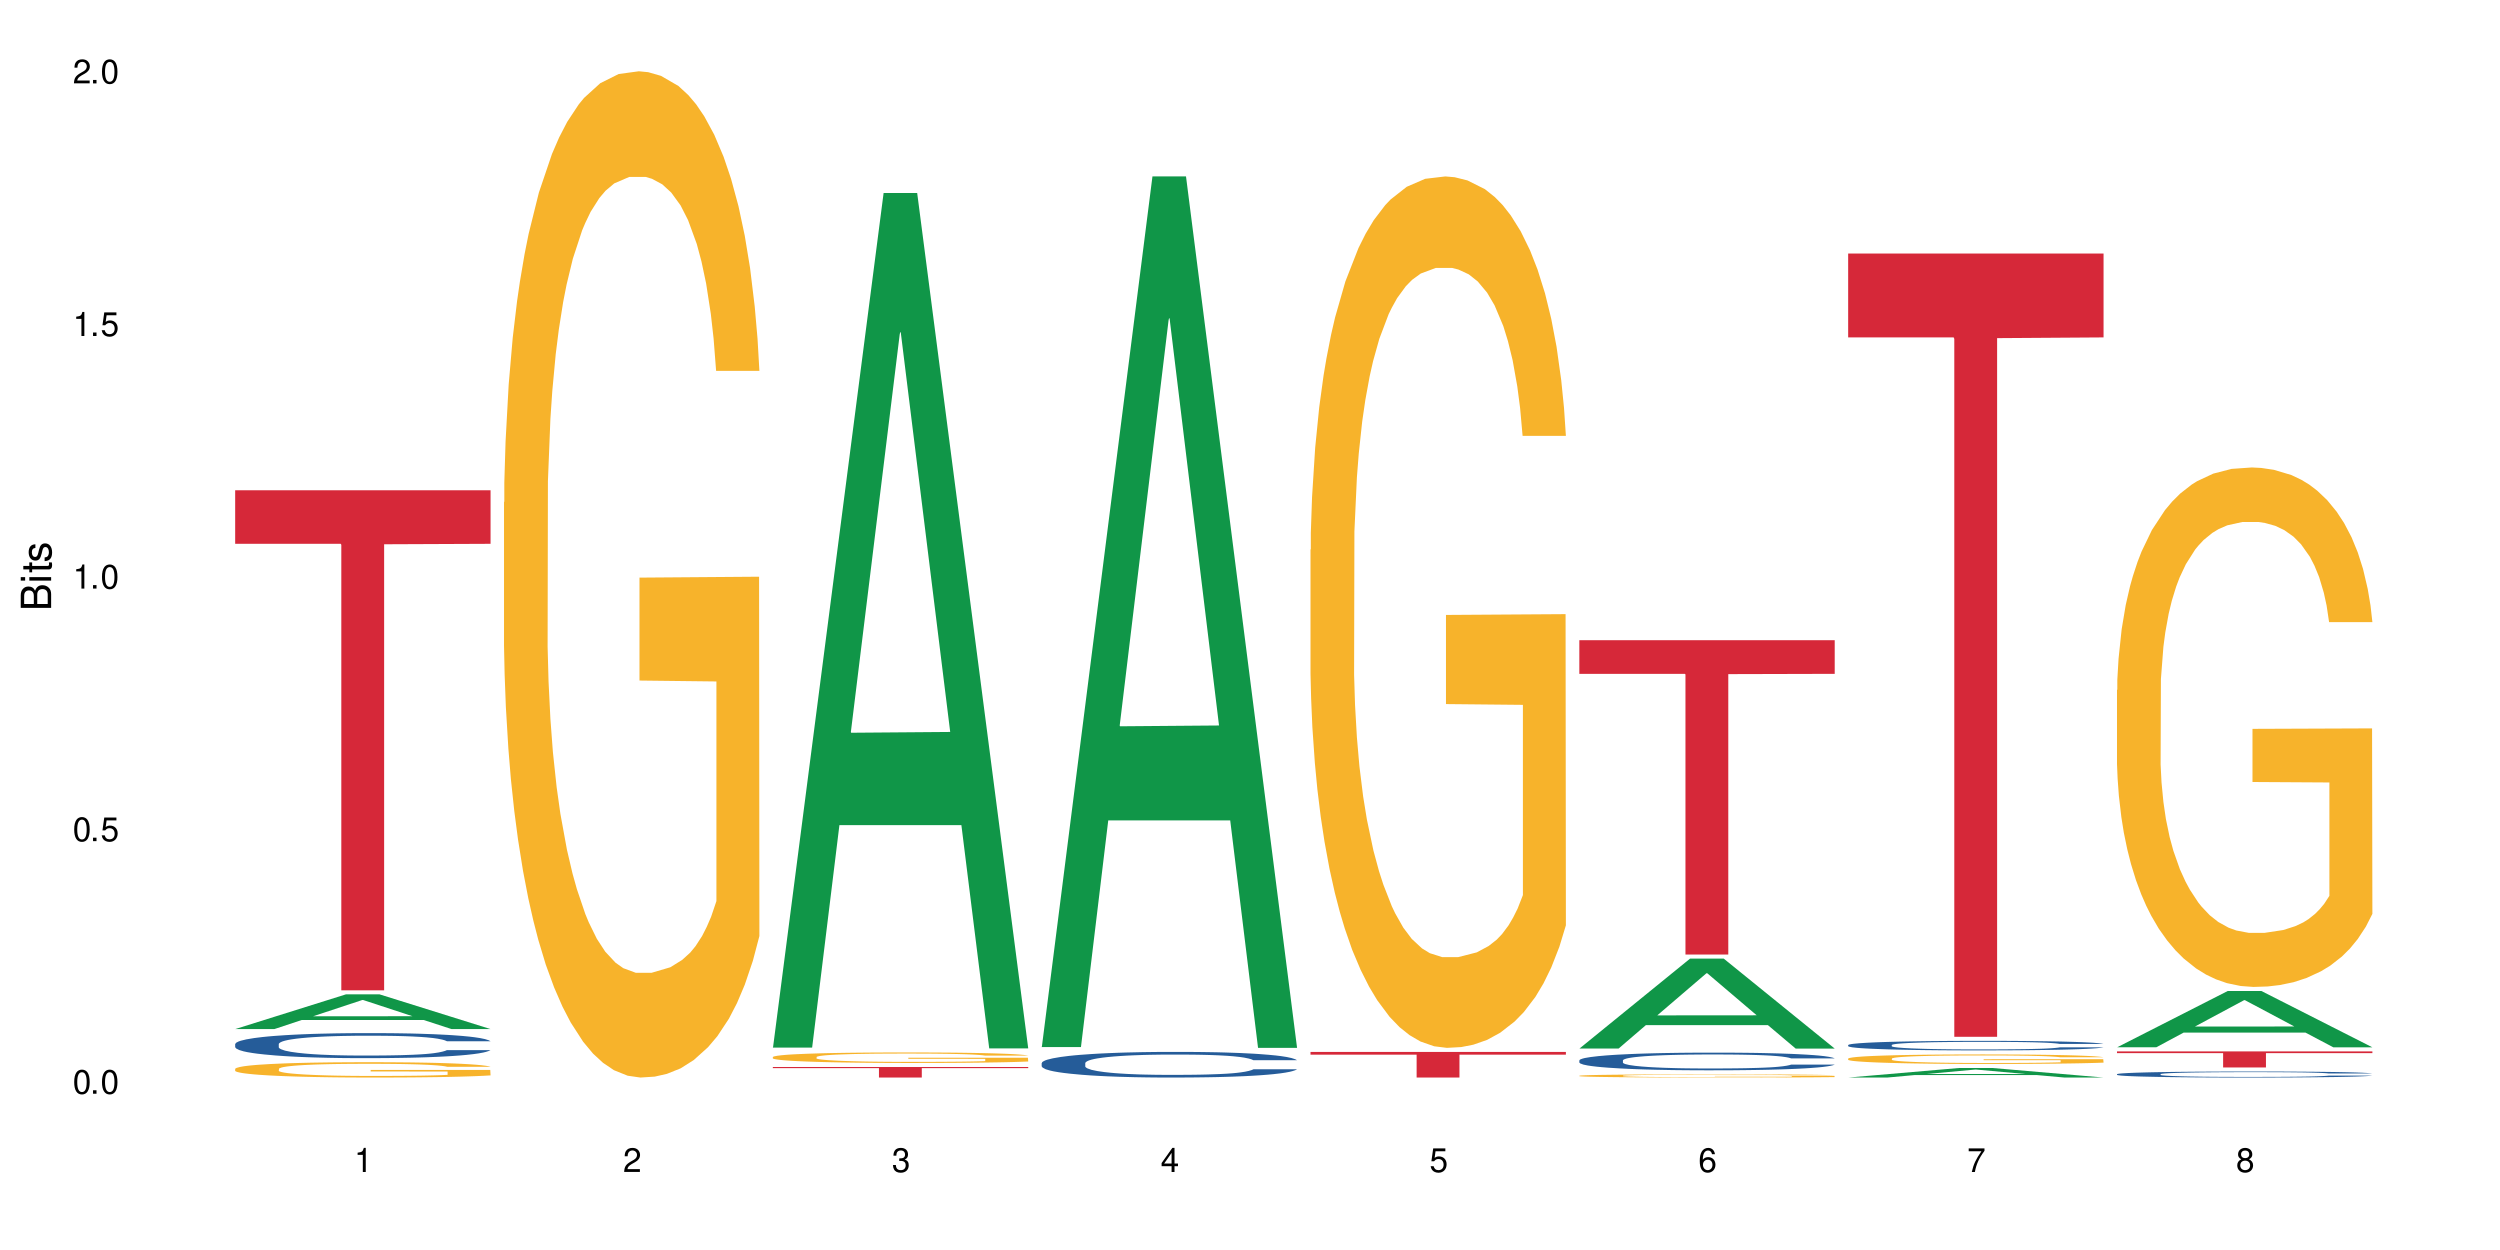 <?xml version="1.0" encoding="UTF-8"?>
<svg xmlns="http://www.w3.org/2000/svg" xmlns:xlink="http://www.w3.org/1999/xlink" width="720" height="360" viewBox="0 0 720 360">
<defs>
<g>
<g id="glyph-0-0">
</g>
<g id="glyph-0-1">
<path d="M 2.641 -6.938 C 2 -6.938 1.422 -6.656 1.078 -6.172 C 0.641 -5.562 0.406 -4.641 0.406 -3.359 C 0.406 -1.016 1.188 0.219 2.641 0.219 C 4.078 0.219 4.859 -1.016 4.859 -3.297 C 4.859 -4.641 4.656 -5.547 4.203 -6.172 C 3.844 -6.656 3.281 -6.938 2.641 -6.938 Z M 2.641 -6.188 C 3.547 -6.188 4 -5.25 4 -3.375 C 4 -1.406 3.562 -0.484 2.625 -0.484 C 1.734 -0.484 1.281 -1.438 1.281 -3.344 C 1.281 -5.25 1.734 -6.188 2.641 -6.188 Z M 2.641 -6.188 "/>
</g>
<g id="glyph-0-2">
<path d="M 1.828 -1 L 0.828 -1 L 0.828 0 L 1.828 0 Z M 1.828 -1 "/>
</g>
<g id="glyph-0-3">
<path d="M 4.562 -6.797 L 1.062 -6.797 L 0.547 -3.094 L 1.328 -3.094 C 1.719 -3.562 2.047 -3.734 2.578 -3.734 C 3.484 -3.734 4.062 -3.109 4.062 -2.094 C 4.062 -1.125 3.484 -0.531 2.578 -0.531 C 1.828 -0.531 1.375 -0.906 1.188 -1.672 L 0.328 -1.672 C 0.453 -1.109 0.547 -0.844 0.75 -0.594 C 1.125 -0.078 1.828 0.219 2.594 0.219 C 3.969 0.219 4.922 -0.781 4.922 -2.219 C 4.922 -3.562 4.031 -4.484 2.719 -4.484 C 2.25 -4.484 1.859 -4.359 1.469 -4.062 L 1.734 -5.969 L 4.562 -5.969 Z M 4.562 -6.797 "/>
</g>
<g id="glyph-0-4">
<path d="M 2.484 -4.938 L 2.484 0 L 3.328 0 L 3.328 -6.938 L 2.766 -6.938 C 2.469 -5.875 2.281 -5.734 0.984 -5.562 L 0.984 -4.938 Z M 2.484 -4.938 "/>
</g>
<g id="glyph-0-5">
<path d="M 4.859 -0.828 L 1.281 -0.828 C 1.359 -1.406 1.672 -1.781 2.5 -2.281 L 3.469 -2.828 C 4.406 -3.344 4.906 -4.062 4.906 -4.906 C 4.906 -5.484 4.672 -6.031 4.266 -6.406 C 3.859 -6.766 3.375 -6.938 2.719 -6.938 C 1.859 -6.938 1.219 -6.625 0.844 -6.031 C 0.609 -5.672 0.5 -5.234 0.484 -4.531 L 1.328 -4.531 C 1.359 -5.016 1.406 -5.281 1.531 -5.516 C 1.75 -5.938 2.188 -6.203 2.703 -6.203 C 3.469 -6.203 4.031 -5.641 4.031 -4.891 C 4.031 -4.344 3.719 -3.859 3.125 -3.516 L 2.234 -3 C 0.812 -2.172 0.406 -1.531 0.328 -0.016 L 4.859 -0.016 Z M 4.859 -0.828 "/>
</g>
<g id="glyph-0-6">
<path d="M 2.125 -3.188 L 2.578 -3.188 C 3.5 -3.188 3.984 -2.766 3.984 -1.922 C 3.984 -1.062 3.469 -0.531 2.594 -0.531 C 1.656 -0.531 1.203 -1 1.156 -2.016 L 0.312 -2.016 C 0.344 -1.453 0.438 -1.094 0.609 -0.781 C 0.953 -0.109 1.625 0.219 2.547 0.219 C 3.953 0.219 4.859 -0.625 4.859 -1.938 C 4.859 -2.828 4.516 -3.297 3.703 -3.594 C 4.344 -3.844 4.656 -4.328 4.656 -5.031 C 4.656 -6.219 3.875 -6.938 2.578 -6.938 C 1.203 -6.938 0.484 -6.172 0.453 -4.703 L 1.297 -4.703 C 1.312 -5.125 1.344 -5.359 1.453 -5.578 C 1.641 -5.969 2.062 -6.203 2.594 -6.203 C 3.344 -6.203 3.797 -5.75 3.797 -5 C 3.797 -4.516 3.609 -4.219 3.25 -4.047 C 3.016 -3.953 2.703 -3.922 2.125 -3.906 Z M 2.125 -3.188 "/>
</g>
<g id="glyph-0-7">
<path d="M 3.141 -1.672 L 3.141 0 L 3.984 0 L 3.984 -1.672 L 4.984 -1.672 L 4.984 -2.438 L 3.984 -2.438 L 3.984 -6.938 L 3.359 -6.938 L 0.266 -2.578 L 0.266 -1.672 Z M 3.141 -2.438 L 1 -2.438 L 3.141 -5.5 Z M 3.141 -2.438 "/>
</g>
<g id="glyph-0-8">
<path d="M 4.781 -5.125 C 4.609 -6.266 3.891 -6.938 2.844 -6.938 C 2.094 -6.938 1.422 -6.578 1.031 -5.953 C 0.594 -5.266 0.406 -4.422 0.406 -3.172 C 0.406 -2 0.578 -1.25 0.984 -0.641 C 1.359 -0.078 1.953 0.219 2.703 0.219 C 3.984 0.219 4.922 -0.75 4.922 -2.094 C 4.922 -3.375 4.062 -4.281 2.844 -4.281 C 2.172 -4.281 1.641 -4.031 1.281 -3.516 C 1.281 -5.234 1.828 -6.188 2.797 -6.188 C 3.391 -6.188 3.797 -5.797 3.938 -5.125 Z M 2.734 -3.531 C 3.547 -3.531 4.062 -2.953 4.062 -2.031 C 4.062 -1.156 3.484 -0.531 2.703 -0.531 C 1.922 -0.531 1.328 -1.188 1.328 -2.078 C 1.328 -2.938 1.906 -3.531 2.734 -3.531 Z M 2.734 -3.531 "/>
</g>
<g id="glyph-0-9">
<path d="M 4.984 -6.797 L 0.438 -6.797 L 0.438 -5.969 L 4.109 -5.969 C 2.5 -3.656 1.828 -2.234 1.328 0 L 2.219 0 C 2.594 -2.172 3.453 -4.047 4.984 -6.094 Z M 4.984 -6.797 "/>
</g>
<g id="glyph-0-10">
<path d="M 3.75 -3.656 C 4.469 -4.094 4.688 -4.438 4.688 -5.078 C 4.688 -6.172 3.844 -6.938 2.641 -6.938 C 1.438 -6.938 0.594 -6.172 0.594 -5.094 C 0.594 -4.438 0.812 -4.094 1.516 -3.656 C 0.734 -3.266 0.359 -2.703 0.359 -1.922 C 0.359 -0.656 1.281 0.219 2.641 0.219 C 3.984 0.219 4.922 -0.656 4.922 -1.922 C 4.922 -2.703 4.531 -3.266 3.75 -3.656 Z M 2.641 -6.188 C 3.359 -6.188 3.812 -5.75 3.812 -5.062 C 3.812 -4.406 3.344 -3.984 2.641 -3.984 C 1.922 -3.984 1.453 -4.406 1.453 -5.078 C 1.453 -5.75 1.922 -6.188 2.641 -6.188 Z M 2.641 -3.266 C 3.484 -3.266 4.062 -2.719 4.062 -1.906 C 4.062 -1.078 3.484 -0.531 2.625 -0.531 C 1.797 -0.531 1.219 -1.094 1.219 -1.906 C 1.219 -2.719 1.781 -3.266 2.641 -3.266 Z M 2.641 -3.266 "/>
</g>
<g id="glyph-1-0">
</g>
<g id="glyph-1-1">
<path d="M 0 -0.953 L 0 -4.891 C 0 -5.719 -0.234 -6.344 -0.734 -6.797 C -1.188 -7.234 -1.812 -7.469 -2.5 -7.469 C -3.547 -7.469 -4.188 -7 -4.625 -5.875 C -4.984 -6.688 -5.625 -7.094 -6.531 -7.094 C -7.172 -7.094 -7.734 -6.859 -8.141 -6.391 C -8.562 -5.922 -8.75 -5.344 -8.75 -4.5 L -8.75 -0.953 Z M -4.984 -2.062 L -7.766 -2.062 L -7.766 -4.219 C -7.766 -4.844 -7.688 -5.203 -7.453 -5.5 C -7.219 -5.812 -6.859 -5.969 -6.375 -5.969 C -5.891 -5.969 -5.531 -5.812 -5.297 -5.5 C -5.062 -5.203 -4.984 -4.844 -4.984 -4.219 Z M -0.984 -2.062 L -4 -2.062 L -4 -4.781 C -4 -5.766 -3.438 -6.359 -2.484 -6.359 C -1.547 -6.359 -0.984 -5.766 -0.984 -4.781 Z M -0.984 -2.062 "/>
</g>
<g id="glyph-1-2">
<path d="M -6.281 -1.797 L -6.281 -0.797 L 0 -0.797 L 0 -1.797 Z M -8.75 -1.797 L -8.75 -0.797 L -7.484 -0.797 L -7.484 -1.797 Z M -8.75 -1.797 "/>
</g>
<g id="glyph-1-3">
<path d="M -6.281 -3.047 L -6.281 -2.016 L -8.016 -2.016 L -8.016 -1.016 L -6.281 -1.016 L -6.281 -0.172 L -5.469 -0.172 L -5.469 -1.016 L -0.719 -1.016 C -0.078 -1.016 0.281 -1.453 0.281 -2.234 C 0.281 -2.5 0.25 -2.719 0.188 -3.047 L -0.641 -3.047 C -0.609 -2.906 -0.594 -2.766 -0.594 -2.562 C -0.594 -2.141 -0.719 -2.016 -1.156 -2.016 L -5.469 -2.016 L -5.469 -3.047 Z M -6.281 -3.047 "/>
</g>
<g id="glyph-1-4">
<path d="M -4.531 -5.25 C -5.766 -5.25 -6.469 -4.422 -6.469 -2.969 C -6.469 -1.516 -5.719 -0.562 -4.547 -0.562 C -3.562 -0.562 -3.094 -1.062 -2.734 -2.562 L -2.516 -3.484 C -2.344 -4.188 -2.094 -4.469 -1.641 -4.469 C -1.047 -4.469 -0.641 -3.875 -0.641 -3 C -0.641 -2.453 -0.797 -2 -1.062 -1.75 C -1.25 -1.594 -1.422 -1.531 -1.875 -1.469 L -1.875 -0.406 C -0.422 -0.453 0.281 -1.266 0.281 -2.922 C 0.281 -4.5 -0.5 -5.516 -1.719 -5.516 C -2.656 -5.516 -3.172 -4.984 -3.469 -3.734 L -3.703 -2.766 C -3.891 -1.953 -4.156 -1.609 -4.594 -1.609 C -5.188 -1.609 -5.547 -2.125 -5.547 -2.938 C -5.547 -3.75 -5.203 -4.172 -4.531 -4.203 Z M -4.531 -5.25 "/>
</g>
</g>
</defs>
<rect x="-72" y="-36" width="864" height="432" fill="rgb(100%, 100%, 100%)" fill-opacity="1"/>
<path fill-rule="nonzero" fill="rgb(6.275%, 58.824%, 28.235%)" fill-opacity="1" d="M 67.73 296.363 L 67.809 296.355 L 99.637 286.371 L 109.301 286.371 L 141.281 296.375 L 130.047 296.375 L 122.031 293.762 L 86.906 293.762 L 79.047 296.363 L 67.73 296.363 L 90.285 292.684 L 118.809 292.672 L 104.586 288.004 L 104.43 287.996 L 104.27 288.023 L 90.207 292.672 L 90.285 292.684 Z M 67.73 296.363 "/>
<path fill-rule="nonzero" fill="rgb(14.51%, 36.078%, 60%)" fill-opacity="1" d="M 67.73 300.676 L 67.82 300.668 L 67.82 300.512 L 68.09 300.262 L 68.719 299.945 L 69.344 299.727 L 70.961 299.336 L 73.203 298.961 L 75.535 298.672 L 77.238 298.5 L 78.766 298.367 L 82.262 298.125 L 84.504 298 L 86.926 297.887 L 89.887 297.773 L 92.039 297.711 L 96.883 297.605 L 100.469 297.559 L 103.25 297.539 L 109.262 297.539 L 112.848 297.562 L 115.449 297.598 L 118.32 297.648 L 120.742 297.711 L 124.957 297.855 L 128.727 298.039 L 130.43 298.145 L 133.121 298.348 L 135.184 298.547 L 136.617 298.719 L 138.234 298.961 L 139.668 299.258 L 140.746 299.594 L 141.281 299.879 L 128.727 299.879 L 128.098 299.613 L 127.379 299.41 L 126.035 299.141 L 124.688 298.949 L 122.805 298.758 L 121.102 298.633 L 118.77 298.508 L 116.707 298.426 L 114.555 298.367 L 112.488 298.328 L 108.543 298.289 L 103.969 298.289 L 102.266 298.301 L 98.766 298.355 L 96.883 298.402 L 94.191 298.492 L 92.309 298.578 L 90.066 298.711 L 88.539 298.824 L 86.656 298.996 L 85.312 299.145 L 83.785 299.363 L 82.891 299.527 L 82.082 299.715 L 81.363 299.93 L 80.828 300.16 L 80.469 300.406 L 80.289 300.641 L 80.289 301.664 L 80.469 301.902 L 80.918 302.18 L 82.082 302.582 L 83.785 302.93 L 85.762 303.207 L 87.645 303.402 L 88.719 303.496 L 90.156 303.602 L 92.398 303.734 L 95.629 303.867 L 97.512 303.918 L 100.383 303.973 L 103.34 303.996 L 107.289 303.996 L 110.785 303.973 L 113.117 303.938 L 115.539 303.887 L 118.859 303.773 L 120.922 303.668 L 122.715 303.543 L 124.062 303.418 L 124.957 303.312 L 126.305 303.109 L 127.379 302.883 L 128.188 302.652 L 128.727 302.43 L 141.281 302.43 L 140.746 302.691 L 139.938 302.949 L 139.129 303.141 L 137.875 303.371 L 136.441 303.574 L 134.375 303.805 L 132.672 303.957 L 130.43 304.121 L 128.367 304.246 L 126.125 304.359 L 122.805 304.492 L 120.652 304.559 L 118.32 304.617 L 115.539 304.668 L 112.043 304.715 L 108.273 304.742 L 104.777 304.75 L 101.008 304.734 L 98.227 304.711 L 94.551 304.648 L 89.977 304.531 L 86.656 304.406 L 84.055 304.281 L 81.812 304.148 L 79.301 303.973 L 76.074 303.68 L 74.098 303.457 L 72.754 303.273 L 71.23 303.016 L 70.152 302.785 L 68.898 302.414 L 68 301.949 L 67.73 301.586 Z M 67.73 300.676 "/>
<path fill-rule="nonzero" fill="rgb(96.863%, 70.196%, 16.863%)" fill-opacity="1" d="M 67.73 307.805 L 67.82 307.801 L 67.82 307.723 L 68.18 307.539 L 69.078 307.289 L 70.242 307.082 L 71.5 306.922 L 72.305 306.836 L 73.652 306.715 L 74.816 306.629 L 77.777 306.445 L 81.543 306.277 L 83.609 306.203 L 85.941 306.137 L 89.258 306.059 L 90.785 306.031 L 95.449 305.965 L 100.738 305.926 L 106.57 305.914 L 109.262 305.918 L 112.938 305.934 L 117.961 305.977 L 120.832 306.02 L 123.074 306.059 L 125.406 306.109 L 128.277 306.191 L 130.969 306.289 L 133.121 306.387 L 135.273 306.508 L 137.066 306.637 L 138.594 306.777 L 139.938 306.945 L 140.746 307.086 L 141.281 307.23 L 128.816 307.23 L 128.098 307.086 L 127.289 306.977 L 125.945 306.844 L 124.598 306.75 L 123.254 306.672 L 120.742 306.566 L 118.59 306.504 L 115.898 306.445 L 113.297 306.41 L 110.336 306.387 L 108.543 306.379 L 103.789 306.379 L 99.484 306.406 L 96.973 306.438 L 95.18 306.469 L 92.668 306.531 L 91.141 306.578 L 90.246 306.609 L 87.555 306.734 L 85.762 306.848 L 84.773 306.926 L 83.52 307.047 L 82.621 307.156 L 81.633 307.316 L 81.098 307.438 L 80.379 307.715 L 80.289 308.441 L 80.559 308.594 L 81.098 308.758 L 81.812 308.902 L 82.891 309.059 L 83.965 309.176 L 85.852 309.332 L 87.465 309.438 L 88.719 309.504 L 91.141 309.613 L 92.129 309.648 L 94.461 309.723 L 96.883 309.781 L 99.844 309.828 L 102.086 309.852 L 105.672 309.871 L 110.246 309.871 L 115.629 309.848 L 119.039 309.816 L 121.371 309.785 L 122.895 309.754 L 124.777 309.711 L 126.125 309.672 L 127.379 309.625 L 128.906 309.559 L 128.906 308.594 L 106.75 308.59 L 106.75 308.137 L 141.195 308.133 L 141.281 309.711 L 139.398 309.82 L 137.066 309.926 L 134.824 310.004 L 132.492 310.074 L 129.176 310.152 L 126.484 310.199 L 122.355 310.254 L 118.59 310.293 L 114.645 310.316 L 111.145 310.328 L 107.02 310.332 L 103.34 310.324 L 99.395 310.301 L 96.254 310.27 L 93.383 310.227 L 90.516 310.176 L 86.926 310.09 L 84.594 310.023 L 82.172 309.938 L 79.75 309.836 L 77.598 309.727 L 76.164 309.641 L 74.727 309.547 L 73.203 309.426 L 71.766 309.285 L 70.691 309.16 L 69.703 309.02 L 68.988 308.887 L 68.27 308.707 L 67.91 308.562 L 67.73 308.434 Z M 67.73 307.805 "/>
<path fill-rule="nonzero" fill="rgb(83.922%, 15.686%, 22.353%)" fill-opacity="1" d="M 67.73 141.199 L 141.281 141.199 L 141.281 156.617 L 110.629 156.75 L 110.629 285.207 L 98.297 285.207 L 98.297 156.887 L 98.117 156.617 L 67.73 156.617 Z M 67.73 141.199 "/>
<path fill-rule="nonzero" fill="rgb(96.863%, 70.196%, 16.863%)" fill-opacity="1" d="M 145.156 144.652 L 145.242 144.387 L 145.242 139.094 L 145.602 127.184 L 146.5 110.777 L 147.664 97.277 L 148.922 86.691 L 149.73 81.133 L 151.074 73.195 L 152.242 67.371 L 155.199 55.461 L 158.969 44.348 L 161.031 39.582 L 163.363 35.082 L 166.684 30.055 L 168.207 28.203 L 172.871 23.965 L 178.164 21.32 L 183.992 20.527 L 186.684 20.789 L 190.363 21.848 L 195.387 24.762 L 198.254 27.406 L 200.496 30.055 L 202.828 33.496 L 205.699 38.789 L 208.391 45.141 L 210.543 51.492 L 212.695 59.43 L 214.492 67.902 L 216.016 77.164 L 217.359 88.281 L 218.168 97.543 L 218.707 106.805 L 206.238 106.805 L 205.52 97.543 L 204.715 90.398 L 203.367 81.664 L 202.023 75.312 L 200.676 70.281 L 198.164 63.402 L 196.012 59.168 L 193.32 55.461 L 190.723 53.078 L 187.762 51.492 L 185.969 50.961 L 181.211 50.961 L 176.906 52.816 L 174.395 54.934 L 172.602 57.051 L 170.09 61.02 L 168.566 64.195 L 167.668 66.312 L 164.977 74.516 L 163.184 81.93 L 162.195 86.957 L 160.941 94.898 L 160.043 102.043 L 159.059 112.629 L 158.52 120.57 L 157.801 138.566 L 157.711 186.207 L 157.98 196.262 L 158.52 207.113 L 159.238 216.641 L 160.312 226.699 L 161.391 234.375 L 163.273 244.695 L 164.887 251.578 L 166.145 256.078 L 168.566 263.223 L 169.551 265.605 L 171.883 270.367 L 174.305 274.074 L 177.266 277.25 L 179.508 278.836 L 183.098 280.16 L 187.672 280.16 L 193.055 278.574 L 196.461 276.457 L 198.793 274.34 L 200.32 272.484 L 202.203 269.574 L 203.547 266.926 L 204.805 264.016 L 206.328 259.516 L 206.328 196.262 L 184.172 195.996 L 184.172 166.355 L 218.617 166.09 L 218.707 269.574 L 216.824 276.719 L 214.492 283.602 L 212.25 288.895 L 209.918 293.395 L 206.598 298.422 L 203.906 301.598 L 199.781 305.305 L 196.012 307.688 L 192.066 309.273 L 188.566 310.066 L 184.441 310.332 L 180.766 309.805 L 176.816 308.215 L 173.68 306.098 L 170.809 303.453 L 167.938 300.012 L 164.352 294.453 L 162.016 289.953 L 159.594 284.395 L 157.172 277.777 L 155.02 270.633 L 153.586 265.074 L 152.152 258.723 L 150.625 250.781 L 149.191 241.785 L 148.113 233.578 L 147.129 224.316 L 146.41 215.582 L 145.691 203.672 L 145.332 194.145 L 145.156 185.941 Z M 145.156 144.652 "/>
<path fill-rule="nonzero" fill="rgb(6.275%, 58.824%, 28.235%)" fill-opacity="1" d="M 222.578 301.711 L 222.656 301.48 L 254.48 55.582 L 264.148 55.582 L 296.129 301.941 L 284.895 301.941 L 276.879 237.633 L 241.75 237.633 L 233.895 301.711 L 222.578 301.711 L 245.129 211.031 L 273.656 210.801 L 259.434 95.832 L 259.273 95.602 L 259.117 96.297 L 245.051 210.801 L 245.129 211.031 Z M 222.578 301.711 "/>
<path fill-rule="nonzero" fill="rgb(96.863%, 70.196%, 16.863%)" fill-opacity="1" d="M 222.578 304.402 L 222.668 304.402 L 222.668 304.348 L 223.027 304.223 L 223.922 304.051 L 225.09 303.91 L 226.344 303.797 L 227.152 303.738 L 228.496 303.656 L 229.664 303.598 L 232.625 303.473 L 236.391 303.355 L 238.453 303.305 L 240.785 303.258 L 244.105 303.207 L 245.629 303.188 L 250.293 303.141 L 255.586 303.113 L 261.418 303.105 L 264.109 303.109 L 267.785 303.121 L 272.809 303.148 L 275.68 303.176 L 277.922 303.207 L 280.254 303.242 L 283.125 303.297 L 285.816 303.363 L 287.969 303.43 L 290.121 303.512 L 291.914 303.602 L 293.438 303.699 L 294.785 303.812 L 295.59 303.91 L 296.129 304.008 L 283.66 304.008 L 282.945 303.91 L 282.137 303.836 L 280.793 303.746 L 279.445 303.68 L 278.102 303.625 L 275.59 303.555 L 273.438 303.512 L 270.746 303.473 L 268.145 303.445 L 265.184 303.43 L 263.391 303.426 L 258.637 303.426 L 254.332 303.445 L 251.82 303.465 L 250.023 303.488 L 247.512 303.531 L 245.988 303.562 L 245.094 303.586 L 242.402 303.672 L 240.605 303.746 L 239.621 303.801 L 238.363 303.883 L 237.469 303.957 L 236.48 304.07 L 235.941 304.152 L 235.227 304.34 L 235.137 304.84 L 235.406 304.945 L 235.941 305.059 L 236.66 305.156 L 237.738 305.262 L 238.812 305.344 L 240.695 305.449 L 242.312 305.523 L 243.566 305.57 L 245.988 305.645 L 246.977 305.668 L 249.309 305.719 L 251.73 305.758 L 254.691 305.793 L 256.934 305.809 L 260.52 305.82 L 265.094 305.82 L 270.477 305.805 L 273.887 305.781 L 276.219 305.762 L 277.742 305.742 L 279.625 305.711 L 280.973 305.684 L 282.227 305.652 L 283.75 305.605 L 283.75 304.945 L 261.598 304.941 L 261.598 304.633 L 296.039 304.629 L 296.129 305.711 L 294.246 305.785 L 291.914 305.859 L 289.672 305.914 L 287.34 305.961 L 284.02 306.012 L 281.328 306.047 L 277.203 306.086 L 273.438 306.109 L 269.488 306.125 L 265.992 306.133 L 261.867 306.137 L 258.188 306.133 L 254.242 306.113 L 251.102 306.094 L 248.23 306.066 L 245.359 306.027 L 241.773 305.973 L 239.441 305.926 L 237.02 305.867 L 234.598 305.797 L 232.445 305.723 L 231.008 305.664 L 229.574 305.598 L 228.051 305.516 L 226.613 305.422 L 225.539 305.336 L 224.551 305.238 L 223.832 305.145 L 223.117 305.02 L 222.758 304.922 L 222.578 304.836 Z M 222.578 304.402 "/>
<path fill-rule="nonzero" fill="rgb(83.922%, 15.686%, 22.353%)" fill-opacity="1" d="M 222.578 307.301 L 296.129 307.301 L 296.129 307.625 L 265.477 307.629 L 265.477 310.332 L 253.141 310.332 L 253.141 307.633 L 252.965 307.625 L 222.578 307.625 Z M 222.578 307.301 "/>
<path fill-rule="nonzero" fill="rgb(6.275%, 58.824%, 28.235%)" fill-opacity="1" d="M 300 301.551 L 300.078 301.312 L 331.906 50.812 L 341.57 50.812 L 373.555 301.785 L 362.316 301.785 L 354.301 236.273 L 319.176 236.273 L 311.316 301.551 L 300 301.551 L 322.555 209.172 L 351.078 208.938 L 336.855 91.816 L 336.699 91.582 L 336.543 92.289 L 322.477 208.938 L 322.555 209.172 Z M 300 301.551 "/>
<path fill-rule="nonzero" fill="rgb(14.51%, 36.078%, 60%)" fill-opacity="1" d="M 300 306.16 L 300.09 306.156 L 300.09 305.992 L 300.359 305.738 L 300.988 305.414 L 301.617 305.191 L 303.23 304.793 L 305.473 304.406 L 307.805 304.109 L 309.508 303.934 L 311.035 303.801 L 314.531 303.551 L 316.773 303.422 L 319.195 303.309 L 322.156 303.191 L 324.309 303.125 L 329.152 303.016 L 332.742 302.969 L 335.52 302.949 L 341.531 302.949 L 345.117 302.977 L 347.719 303.012 L 350.59 303.062 L 353.012 303.125 L 357.227 303.273 L 360.996 303.461 L 362.699 303.57 L 365.391 303.781 L 367.453 303.98 L 368.891 304.156 L 370.504 304.406 L 371.938 304.711 L 373.016 305.055 L 373.555 305.344 L 360.996 305.344 L 360.367 305.074 L 359.648 304.867 L 358.305 304.59 L 356.961 304.395 L 355.074 304.199 L 353.371 304.07 L 351.039 303.941 L 348.977 303.859 L 346.824 303.801 L 344.762 303.758 L 340.812 303.719 L 336.238 303.719 L 334.535 303.73 L 331.035 303.785 L 329.152 303.832 L 326.461 303.93 L 324.578 304.016 L 322.336 304.152 L 320.812 304.266 L 318.926 304.441 L 317.582 304.598 L 316.059 304.82 L 315.16 304.988 L 314.352 305.176 L 313.637 305.398 L 313.098 305.637 L 312.738 305.887 L 312.559 306.129 L 312.559 307.176 L 312.738 307.418 L 313.188 307.699 L 314.352 308.113 L 316.059 308.469 L 318.031 308.754 L 319.914 308.957 L 320.992 309.051 L 322.426 309.156 L 324.668 309.293 L 327.898 309.43 L 329.781 309.48 L 332.652 309.535 L 335.609 309.562 L 339.559 309.562 L 343.055 309.535 L 345.387 309.504 L 347.809 309.449 L 351.129 309.332 L 353.191 309.227 L 354.984 309.098 L 356.332 308.969 L 357.227 308.859 L 358.574 308.652 L 359.648 308.422 L 360.457 308.188 L 360.996 307.957 L 373.555 307.957 L 373.016 308.227 L 372.207 308.488 L 371.402 308.688 L 370.145 308.922 L 368.711 309.133 L 366.645 309.367 L 364.941 309.523 L 362.699 309.691 L 360.637 309.82 L 358.395 309.934 L 355.074 310.07 L 352.922 310.137 L 350.59 310.199 L 347.809 310.25 L 344.312 310.297 L 340.543 310.324 L 337.047 310.332 L 333.277 310.32 L 330.5 310.293 L 326.82 310.23 L 322.246 310.109 L 318.926 309.98 L 316.324 309.852 L 314.082 309.719 L 311.57 309.535 L 308.344 309.238 L 306.371 309.008 L 305.023 308.82 L 303.5 308.559 L 302.422 308.32 L 301.168 307.945 L 300.27 307.465 L 300 307.094 Z M 300 306.16 "/>
<path fill-rule="nonzero" fill="rgb(96.863%, 70.196%, 16.863%)" fill-opacity="1" d="M 377.426 158.309 L 377.516 158.078 L 377.516 153.496 L 377.871 143.18 L 378.77 128.969 L 379.938 117.281 L 381.191 108.113 L 382 103.301 L 383.344 96.422 L 384.512 91.383 L 387.469 81.066 L 391.238 71.441 L 393.301 67.316 L 395.633 63.418 L 398.953 59.066 L 400.477 57.461 L 405.141 53.793 L 410.434 51.5 L 416.262 50.812 L 418.953 51.043 L 422.633 51.961 L 427.656 54.48 L 430.527 56.773 L 432.77 59.066 L 435.102 62.043 L 437.969 66.629 L 440.66 72.129 L 442.812 77.629 L 444.969 84.504 L 446.762 91.84 L 448.285 99.863 L 449.633 109.488 L 450.438 117.512 L 450.977 125.531 L 438.508 125.531 L 437.789 117.512 L 436.984 111.32 L 435.637 103.758 L 434.293 98.258 L 432.949 93.902 L 430.438 87.945 L 428.281 84.277 L 425.594 81.066 L 422.992 79.004 L 420.031 77.629 L 418.238 77.172 L 413.484 77.172 L 409.176 78.777 L 406.664 80.609 L 404.871 82.441 L 402.359 85.879 L 400.836 88.633 L 399.938 90.465 L 397.246 97.57 L 395.453 103.988 L 394.469 108.344 L 393.211 115.219 L 392.312 121.406 L 391.328 130.574 L 390.789 137.449 L 390.07 153.035 L 389.98 194.293 L 390.25 203 L 390.789 212.398 L 391.508 220.648 L 392.582 229.359 L 393.66 236.004 L 395.543 244.945 L 397.156 250.902 L 398.414 254.801 L 400.836 260.988 L 401.82 263.051 L 404.156 267.176 L 406.574 270.387 L 409.535 273.137 L 411.777 274.512 L 415.367 275.656 L 419.941 275.656 L 425.324 274.281 L 428.73 272.449 L 431.062 270.613 L 432.59 269.012 L 434.473 266.488 L 435.816 264.195 L 437.074 261.676 L 438.598 257.781 L 438.598 203 L 416.441 202.773 L 416.441 177.102 L 450.887 176.871 L 450.977 266.488 L 449.094 272.676 L 446.762 278.637 L 444.52 283.219 L 442.188 287.117 L 438.867 291.473 L 436.176 294.223 L 432.051 297.43 L 428.281 299.492 L 424.336 300.867 L 420.84 301.555 L 416.711 301.785 L 413.035 301.328 L 409.086 299.953 L 405.949 298.117 L 403.078 295.828 L 400.207 292.848 L 396.621 288.035 L 394.289 284.137 L 391.867 279.324 L 389.445 273.594 L 387.293 267.406 L 385.855 262.594 L 384.422 257.09 L 382.895 250.215 L 381.461 242.422 L 380.383 235.316 L 379.398 227.297 L 378.68 219.734 L 377.961 209.418 L 377.605 201.168 L 377.426 194.062 Z M 377.426 158.309 "/>
<path fill-rule="nonzero" fill="rgb(83.922%, 15.686%, 22.353%)" fill-opacity="1" d="M 377.426 302.949 L 450.977 302.949 L 450.977 303.738 L 420.324 303.746 L 420.324 310.332 L 407.988 310.332 L 407.988 303.754 L 407.809 303.738 L 377.426 303.738 Z M 377.426 302.949 "/>
<path fill-rule="nonzero" fill="rgb(6.275%, 58.824%, 28.235%)" fill-opacity="1" d="M 454.848 301.973 L 454.926 301.949 L 486.75 276.07 L 496.418 276.07 L 528.398 301.996 L 517.164 301.996 L 509.148 295.23 L 474.023 295.23 L 466.164 301.973 L 454.848 301.973 L 477.402 292.43 L 505.926 292.406 L 491.703 280.305 L 491.547 280.281 L 491.387 280.355 L 477.32 292.406 L 477.402 292.43 Z M 454.848 301.973 "/>
<path fill-rule="nonzero" fill="rgb(14.51%, 36.078%, 60%)" fill-opacity="1" d="M 454.848 305.375 L 454.938 305.371 L 454.938 305.258 L 455.207 305.082 L 455.836 304.859 L 456.461 304.703 L 458.078 304.43 L 460.32 304.164 L 462.652 303.961 L 464.355 303.84 L 465.879 303.746 L 469.379 303.574 L 471.621 303.484 L 474.043 303.406 L 477.004 303.328 L 479.156 303.281 L 484 303.207 L 487.586 303.176 L 490.367 303.16 L 496.379 303.16 L 499.965 303.18 L 502.566 303.203 L 505.438 303.238 L 507.859 303.281 L 512.074 303.383 L 515.844 303.516 L 517.547 303.59 L 520.238 303.734 L 522.301 303.871 L 523.734 303.992 L 525.352 304.164 L 526.785 304.375 L 527.863 304.613 L 528.398 304.812 L 515.844 304.812 L 515.215 304.625 L 514.496 304.48 L 513.152 304.289 L 511.805 304.156 L 509.922 304.02 L 508.219 303.934 L 505.887 303.844 L 503.824 303.789 L 501.672 303.746 L 499.605 303.719 L 495.66 303.691 L 491.086 303.691 L 489.383 303.699 L 485.883 303.738 L 484 303.77 L 481.309 303.836 L 479.426 303.895 L 477.184 303.988 L 475.656 304.066 L 473.773 304.188 L 472.43 304.297 L 470.902 304.449 L 470.008 304.566 L 469.199 304.695 L 468.48 304.848 L 467.945 305.012 L 467.586 305.184 L 467.406 305.352 L 467.406 306.07 L 467.586 306.238 L 468.035 306.434 L 469.199 306.719 L 470.902 306.965 L 472.879 307.16 L 474.762 307.301 L 475.836 307.363 L 477.273 307.438 L 479.516 307.531 L 482.742 307.625 L 484.629 307.664 L 487.496 307.699 L 490.457 307.719 L 494.406 307.719 L 497.902 307.699 L 500.234 307.676 L 502.656 307.641 L 505.977 307.559 L 508.039 307.484 L 509.832 307.398 L 511.18 307.309 L 512.074 307.234 L 513.422 307.09 L 514.496 306.934 L 515.305 306.77 L 515.844 306.613 L 528.398 306.613 L 527.863 306.797 L 527.055 306.98 L 526.246 307.113 L 524.992 307.277 L 523.555 307.422 L 521.492 307.582 L 519.789 307.691 L 517.547 307.809 L 515.484 307.895 L 513.242 307.973 L 509.922 308.066 L 507.77 308.113 L 505.438 308.156 L 502.656 308.191 L 499.16 308.227 L 495.391 308.242 L 491.895 308.25 L 488.125 308.238 L 485.344 308.219 L 481.668 308.18 L 477.094 308.094 L 473.773 308.008 L 471.172 307.918 L 468.93 307.824 L 466.418 307.699 L 463.191 307.496 L 461.215 307.336 L 459.871 307.207 L 458.348 307.023 L 457.27 306.863 L 456.016 306.602 L 455.117 306.273 L 454.848 306.016 Z M 454.848 305.375 "/>
<path fill-rule="nonzero" fill="rgb(96.863%, 70.196%, 16.863%)" fill-opacity="1" d="M 454.848 309.805 L 454.938 309.805 L 454.938 309.789 L 455.297 309.75 L 456.191 309.699 L 457.359 309.656 L 458.613 309.621 L 459.422 309.605 L 460.77 309.578 L 461.934 309.562 L 464.895 309.523 L 468.66 309.488 L 470.723 309.473 L 473.055 309.457 L 476.375 309.441 L 477.898 309.438 L 482.562 309.422 L 487.855 309.414 L 496.379 309.414 L 500.055 309.418 L 505.078 309.426 L 507.949 309.434 L 510.191 309.441 L 512.523 309.453 L 515.395 309.469 L 518.086 309.492 L 520.238 309.512 L 522.391 309.535 L 524.184 309.562 L 525.711 309.594 L 527.055 309.629 L 527.863 309.656 L 528.398 309.688 L 515.934 309.688 L 515.215 309.656 L 514.406 309.633 L 513.062 309.605 L 511.715 309.586 L 510.371 309.57 L 507.859 309.547 L 505.707 309.535 L 503.016 309.523 L 500.414 309.516 L 497.453 309.512 L 495.66 309.508 L 490.906 309.508 L 486.602 309.516 L 484.09 309.523 L 482.297 309.527 L 479.785 309.539 L 478.258 309.551 L 477.363 309.559 L 474.672 309.582 L 472.879 309.605 L 471.891 309.625 L 470.633 309.648 L 469.738 309.672 L 468.75 309.703 L 468.211 309.73 L 467.496 309.785 L 467.406 309.938 L 467.676 309.969 L 468.211 310.004 L 468.93 310.035 L 470.008 310.066 L 471.082 310.09 L 472.965 310.125 L 474.582 310.145 L 475.836 310.16 L 478.258 310.184 L 479.246 310.191 L 481.578 310.207 L 484 310.219 L 486.961 310.227 L 489.203 310.234 L 492.789 310.238 L 497.363 310.238 L 502.746 310.23 L 506.156 310.227 L 508.488 310.219 L 510.012 310.211 L 511.895 310.203 L 513.242 310.195 L 514.496 310.184 L 516.023 310.172 L 516.023 309.969 L 493.867 309.969 L 493.867 309.875 L 528.309 309.875 L 528.398 310.203 L 526.516 310.227 L 524.184 310.246 L 521.941 310.266 L 519.609 310.277 L 516.289 310.293 L 513.602 310.305 L 509.473 310.316 L 505.707 310.324 L 501.758 310.328 L 498.262 310.332 L 490.457 310.332 L 486.512 310.324 L 483.371 310.32 L 480.5 310.312 L 477.633 310.301 L 474.043 310.281 L 471.711 310.27 L 466.867 310.23 L 464.715 310.207 L 463.281 310.188 L 461.844 310.168 L 460.32 310.145 L 458.883 310.113 L 457.809 310.09 L 456.82 310.059 L 456.102 310.031 L 455.387 309.992 L 455.027 309.965 L 454.848 309.938 Z M 454.848 309.805 "/>
<path fill-rule="nonzero" fill="rgb(83.922%, 15.686%, 22.353%)" fill-opacity="1" d="M 454.848 184.375 L 528.398 184.375 L 528.398 194.066 L 497.746 194.148 L 497.746 274.906 L 485.414 274.906 L 485.414 194.234 L 485.234 194.066 L 454.848 194.066 Z M 454.848 184.375 "/>
<path fill-rule="nonzero" fill="rgb(6.275%, 58.824%, 28.235%)" fill-opacity="1" d="M 532.27 310.328 L 532.352 310.328 L 564.176 307.586 L 573.84 307.586 L 605.824 310.332 L 594.586 310.332 L 586.57 309.617 L 551.445 309.617 L 543.586 310.328 L 532.27 310.328 L 554.824 309.32 L 583.348 309.316 L 569.125 308.035 L 568.969 308.031 L 568.812 308.039 L 554.746 309.316 L 554.824 309.32 Z M 532.27 310.328 "/>
<path fill-rule="nonzero" fill="rgb(14.51%, 36.078%, 60%)" fill-opacity="1" d="M 532.27 300.961 L 532.359 300.961 L 532.359 300.898 L 532.629 300.805 L 533.258 300.684 L 533.887 300.602 L 535.5 300.453 L 537.742 300.309 L 540.074 300.199 L 541.777 300.133 L 543.305 300.086 L 546.801 299.992 L 549.043 299.945 L 551.465 299.902 L 554.426 299.859 L 556.578 299.832 L 561.422 299.793 L 565.012 299.777 L 567.793 299.77 L 573.801 299.77 L 577.391 299.777 L 579.992 299.789 L 582.859 299.812 L 585.281 299.832 L 589.5 299.891 L 593.266 299.957 L 594.969 300 L 597.66 300.078 L 599.723 300.152 L 601.16 300.219 L 602.773 300.309 L 604.207 300.422 L 605.285 300.551 L 605.824 300.66 L 593.266 300.66 L 592.637 300.559 L 591.922 300.48 L 590.574 300.379 L 589.23 300.305 L 587.344 300.234 L 585.641 300.184 L 583.309 300.137 L 581.246 300.105 L 579.094 300.086 L 577.031 300.07 L 573.082 300.055 L 568.508 300.055 L 566.805 300.059 L 563.305 300.078 L 561.422 300.098 L 558.73 300.133 L 556.848 300.164 L 554.605 300.215 L 553.082 300.258 L 551.199 300.324 L 549.852 300.379 L 548.328 300.465 L 547.43 300.527 L 546.621 300.598 L 545.906 300.68 L 545.367 300.766 L 545.008 300.859 L 544.828 300.949 L 544.828 301.34 L 545.008 301.43 L 545.457 301.535 L 546.621 301.688 L 548.328 301.82 L 550.301 301.926 L 552.184 302 L 553.262 302.035 L 554.695 302.078 L 556.938 302.129 L 560.168 302.176 L 562.051 302.199 L 564.922 302.219 L 567.883 302.227 L 571.828 302.227 L 575.324 302.219 L 577.656 302.203 L 580.078 302.184 L 583.398 302.141 L 585.461 302.102 L 587.254 302.055 L 588.602 302.008 L 589.5 301.965 L 590.844 301.891 L 591.922 301.805 L 592.727 301.715 L 593.266 301.629 L 605.824 301.629 L 605.285 301.73 L 604.477 301.828 L 603.672 301.902 L 602.414 301.988 L 600.98 302.066 L 598.918 302.156 L 597.211 302.211 L 594.969 302.273 L 592.906 302.324 L 590.664 302.367 L 587.344 302.414 L 585.191 302.441 L 582.859 302.465 L 580.078 302.484 L 576.582 302.5 L 572.816 302.512 L 569.316 302.516 L 565.551 302.508 L 562.77 302.5 L 559.09 302.477 L 554.516 302.43 L 551.199 302.383 L 548.598 302.336 L 546.355 302.285 L 543.844 302.219 L 540.613 302.105 L 538.641 302.023 L 537.293 301.953 L 535.77 301.855 L 534.691 301.766 L 533.438 301.625 L 532.539 301.445 L 532.27 301.309 Z M 532.27 300.961 "/>
<path fill-rule="nonzero" fill="rgb(96.863%, 70.196%, 16.863%)" fill-opacity="1" d="M 532.27 304.852 L 532.359 304.852 L 532.359 304.801 L 532.719 304.688 L 533.617 304.531 L 534.781 304.406 L 536.039 304.305 L 536.844 304.25 L 538.191 304.176 L 539.355 304.121 L 542.316 304.008 L 546.086 303.902 L 548.148 303.859 L 550.48 303.816 L 553.797 303.77 L 555.324 303.75 L 559.988 303.711 L 565.281 303.684 L 571.109 303.676 L 573.801 303.68 L 577.48 303.691 L 582.5 303.719 L 585.371 303.742 L 587.613 303.77 L 589.945 303.801 L 592.816 303.852 L 595.508 303.91 L 597.66 303.973 L 599.812 304.047 L 601.609 304.125 L 603.133 304.215 L 604.477 304.32 L 605.285 304.406 L 605.824 304.496 L 593.355 304.496 L 592.637 304.406 L 591.832 304.34 L 590.484 304.258 L 589.141 304.195 L 587.793 304.148 L 585.281 304.082 L 583.129 304.043 L 580.438 304.008 L 577.836 303.984 L 574.879 303.973 L 573.082 303.965 L 568.328 303.965 L 564.023 303.984 L 561.512 304.004 L 559.719 304.023 L 557.207 304.062 L 555.684 304.09 L 554.785 304.113 L 552.094 304.188 L 550.301 304.258 L 549.312 304.309 L 548.059 304.383 L 547.16 304.449 L 546.176 304.551 L 545.637 304.625 L 544.918 304.797 L 544.828 305.246 L 545.098 305.344 L 545.637 305.445 L 546.355 305.535 L 547.43 305.629 L 548.508 305.703 L 550.391 305.801 L 552.004 305.867 L 553.262 305.91 L 555.684 305.977 L 556.668 306 L 559 306.043 L 561.422 306.078 L 564.383 306.109 L 566.625 306.125 L 570.215 306.137 L 574.789 306.137 L 580.168 306.121 L 583.578 306.102 L 585.91 306.082 L 587.434 306.066 L 589.32 306.035 L 590.664 306.012 L 591.922 305.984 L 593.445 305.941 L 593.445 305.344 L 571.289 305.34 L 571.289 305.059 L 605.734 305.055 L 605.824 306.035 L 603.941 306.105 L 601.609 306.168 L 599.363 306.219 L 597.031 306.262 L 593.715 306.309 L 591.023 306.34 L 586.898 306.375 L 583.129 306.398 L 579.184 306.414 L 575.684 306.422 L 571.559 306.422 L 567.883 306.418 L 563.934 306.402 L 560.797 306.383 L 557.926 306.359 L 555.055 306.324 L 551.465 306.273 L 549.133 306.23 L 546.711 306.176 L 544.289 306.113 L 542.137 306.047 L 540.703 305.996 L 539.266 305.934 L 537.742 305.859 L 536.309 305.773 L 535.23 305.695 L 534.246 305.609 L 533.527 305.527 L 532.809 305.414 L 532.449 305.324 L 532.27 305.246 Z M 532.27 304.852 "/>
<path fill-rule="nonzero" fill="rgb(83.922%, 15.686%, 22.353%)" fill-opacity="1" d="M 532.27 73.023 L 605.824 73.023 L 605.824 97.172 L 575.168 97.383 L 575.168 298.605 L 562.836 298.605 L 562.836 97.594 L 562.656 97.172 L 532.27 97.172 Z M 532.27 73.023 "/>
<path fill-rule="nonzero" fill="rgb(6.275%, 58.824%, 28.235%)" fill-opacity="1" d="M 609.695 301.617 L 609.773 301.605 L 641.598 285.402 L 651.266 285.402 L 683.246 301.633 L 672.008 301.633 L 663.996 297.398 L 628.867 297.398 L 621.012 301.617 L 609.695 301.617 L 632.246 295.645 L 660.773 295.629 L 646.551 288.055 L 646.391 288.039 L 646.234 288.082 L 632.168 295.629 L 632.246 295.645 Z M 609.695 301.617 "/>
<path fill-rule="nonzero" fill="rgb(14.51%, 36.078%, 60%)" fill-opacity="1" d="M 609.695 309.352 L 609.785 309.352 L 609.785 309.312 L 610.055 309.254 L 610.68 309.176 L 611.309 309.125 L 612.922 309.031 L 615.164 308.941 L 617.5 308.871 L 619.203 308.828 L 620.727 308.797 L 624.227 308.738 L 626.469 308.707 L 628.891 308.68 L 631.852 308.652 L 634.004 308.637 L 638.848 308.613 L 642.434 308.602 L 645.215 308.598 L 651.223 308.598 L 654.812 308.602 L 657.414 308.609 L 660.285 308.625 L 662.707 308.637 L 666.922 308.672 L 670.688 308.719 L 672.395 308.742 L 675.086 308.793 L 677.148 308.84 L 678.582 308.879 L 680.195 308.941 L 681.633 309.012 L 682.707 309.094 L 683.246 309.16 L 670.688 309.16 L 670.062 309.098 L 669.344 309.047 L 667.996 308.98 L 666.652 308.938 L 664.77 308.891 L 663.066 308.859 L 660.734 308.832 L 658.668 308.812 L 656.516 308.797 L 654.453 308.789 L 650.508 308.777 L 645.934 308.777 L 644.227 308.781 L 640.73 308.793 L 638.848 308.805 L 636.156 308.828 L 634.273 308.848 L 632.027 308.879 L 630.504 308.906 L 628.621 308.949 L 627.273 308.984 L 625.75 309.035 L 624.852 309.074 L 624.047 309.121 L 623.328 309.172 L 622.789 309.227 L 622.43 309.285 L 622.254 309.344 L 622.254 309.59 L 622.43 309.648 L 622.879 309.715 L 624.047 309.809 L 625.75 309.895 L 627.723 309.961 L 629.605 310.008 L 630.684 310.031 L 632.117 310.055 L 634.363 310.09 L 637.59 310.121 L 639.473 310.133 L 642.344 310.145 L 645.305 310.152 L 649.25 310.152 L 652.75 310.145 L 655.082 310.137 L 657.504 310.125 L 660.82 310.098 L 662.887 310.07 L 664.68 310.043 L 666.023 310.012 L 666.922 309.988 L 668.266 309.938 L 669.344 309.883 L 670.152 309.828 L 670.688 309.773 L 683.246 309.773 L 682.707 309.836 L 681.902 309.898 L 681.094 309.945 L 679.84 310 L 678.402 310.051 L 676.34 310.105 L 674.637 310.141 L 672.395 310.184 L 670.332 310.211 L 668.086 310.238 L 664.77 310.27 L 662.617 310.285 L 660.285 310.301 L 657.504 310.312 L 654.004 310.324 L 650.238 310.332 L 646.738 310.332 L 642.973 310.328 L 640.191 310.324 L 636.516 310.309 L 631.941 310.281 L 628.621 310.25 L 626.02 310.219 L 623.777 310.188 L 621.266 310.145 L 618.035 310.074 L 616.062 310.023 L 614.719 309.977 L 613.191 309.914 L 612.117 309.859 L 610.859 309.77 L 609.965 309.656 L 609.695 309.57 Z M 609.695 309.352 "/>
<path fill-rule="nonzero" fill="rgb(96.863%, 70.196%, 16.863%)" fill-opacity="1" d="M 609.695 198.707 L 609.785 198.57 L 609.785 195.84 L 610.145 189.691 L 611.039 181.219 L 612.207 174.254 L 613.461 168.785 L 614.27 165.918 L 615.613 161.82 L 616.781 158.812 L 619.742 152.664 L 623.508 146.926 L 625.57 144.469 L 627.902 142.145 L 631.223 139.547 L 632.746 138.594 L 637.41 136.406 L 642.703 135.039 L 648.535 134.629 L 651.223 134.766 L 654.902 135.312 L 659.926 136.816 L 662.797 138.184 L 665.039 139.547 L 667.371 141.324 L 670.242 144.059 L 672.93 147.336 L 675.086 150.617 L 677.238 154.715 L 679.031 159.086 L 680.555 163.867 L 681.902 169.605 L 682.707 174.391 L 683.246 179.172 L 670.777 179.172 L 670.062 174.391 L 669.254 170.699 L 667.91 166.191 L 666.562 162.91 L 665.219 160.316 L 662.707 156.766 L 660.555 154.578 L 657.863 152.664 L 655.262 151.434 L 652.301 150.617 L 650.508 150.344 L 645.754 150.344 L 641.449 151.297 L 638.938 152.391 L 637.141 153.484 L 634.629 155.535 L 633.105 157.172 L 632.207 158.266 L 629.52 162.504 L 627.723 166.328 L 626.738 168.922 L 625.48 173.023 L 624.586 176.711 L 623.598 182.176 L 623.059 186.277 L 622.344 195.566 L 622.254 220.16 L 622.52 225.352 L 623.059 230.953 L 623.777 235.871 L 624.852 241.062 L 625.93 245.023 L 627.812 250.355 L 629.43 253.906 L 630.684 256.23 L 633.105 259.918 L 634.094 261.148 L 636.426 263.605 L 638.848 265.52 L 641.805 267.16 L 644.047 267.98 L 647.637 268.66 L 652.211 268.66 L 657.594 267.844 L 661 266.75 L 663.332 265.656 L 664.859 264.699 L 666.742 263.195 L 668.086 261.832 L 669.344 260.328 L 670.867 258.004 L 670.867 225.352 L 648.715 225.215 L 648.715 209.91 L 683.156 209.773 L 683.246 263.195 L 681.363 266.887 L 679.031 270.438 L 676.789 273.172 L 674.457 275.492 L 671.137 278.09 L 668.445 279.73 L 664.32 281.641 L 660.555 282.871 L 656.605 283.691 L 653.109 284.102 L 648.98 284.238 L 645.305 283.965 L 641.359 283.145 L 638.219 282.051 L 635.348 280.684 L 632.477 278.91 L 628.891 276.039 L 626.559 273.719 L 624.137 270.848 L 621.715 267.434 L 619.562 263.742 L 618.125 260.875 L 616.691 257.594 L 615.164 253.496 L 613.73 248.852 L 612.656 244.617 L 611.668 239.832 L 610.949 235.324 L 610.234 229.176 L 609.875 224.258 L 609.695 220.023 Z M 609.695 198.707 "/>
<path fill-rule="nonzero" fill="rgb(83.922%, 15.686%, 22.353%)" fill-opacity="1" d="M 609.695 302.797 L 683.246 302.797 L 683.246 303.293 L 652.594 303.297 L 652.594 307.434 L 640.258 307.434 L 640.258 303.305 L 640.082 303.293 L 609.695 303.293 Z M 609.695 302.797 "/>
<g fill="rgb(0%, 0%, 0%)" fill-opacity="1">
<use xlink:href="#glyph-0-1" x="20.965" y="314.993"/>
<use xlink:href="#glyph-0-2" x="25.965" y="314.993"/>
<use xlink:href="#glyph-0-1" x="28.965" y="314.993"/>
</g>
<g fill="rgb(0%, 0%, 0%)" fill-opacity="1">
<use xlink:href="#glyph-0-1" x="20.965" y="242.251"/>
<use xlink:href="#glyph-0-2" x="25.965" y="242.251"/>
<use xlink:href="#glyph-0-3" x="28.965" y="242.251"/>
</g>
<g fill="rgb(0%, 0%, 0%)" fill-opacity="1">
<use xlink:href="#glyph-0-4" x="20.965" y="169.509"/>
<use xlink:href="#glyph-0-2" x="25.965" y="169.509"/>
<use xlink:href="#glyph-0-1" x="28.965" y="169.509"/>
</g>
<g fill="rgb(0%, 0%, 0%)" fill-opacity="1">
<use xlink:href="#glyph-0-4" x="20.965" y="96.767"/>
<use xlink:href="#glyph-0-2" x="25.965" y="96.767"/>
<use xlink:href="#glyph-0-3" x="28.965" y="96.767"/>
</g>
<g fill="rgb(0%, 0%, 0%)" fill-opacity="1">
<use xlink:href="#glyph-0-5" x="20.965" y="24.024"/>
<use xlink:href="#glyph-0-2" x="25.965" y="24.024"/>
<use xlink:href="#glyph-0-1" x="28.965" y="24.024"/>
</g>
<g fill="rgb(0%, 0%, 0%)" fill-opacity="1">
<use xlink:href="#glyph-0-4" x="102.008" y="337.532"/>
</g>
<g fill="rgb(0%, 0%, 0%)" fill-opacity="1">
<use xlink:href="#glyph-0-5" x="179.43" y="337.532"/>
</g>
<g fill="rgb(0%, 0%, 0%)" fill-opacity="1">
<use xlink:href="#glyph-0-6" x="256.855" y="337.532"/>
</g>
<g fill="rgb(0%, 0%, 0%)" fill-opacity="1">
<use xlink:href="#glyph-0-7" x="334.277" y="337.532"/>
</g>
<g fill="rgb(0%, 0%, 0%)" fill-opacity="1">
<use xlink:href="#glyph-0-3" x="411.699" y="337.532"/>
</g>
<g fill="rgb(0%, 0%, 0%)" fill-opacity="1">
<use xlink:href="#glyph-0-8" x="489.125" y="337.532"/>
</g>
<g fill="rgb(0%, 0%, 0%)" fill-opacity="1">
<use xlink:href="#glyph-0-9" x="566.547" y="337.532"/>
</g>
<g fill="rgb(0%, 0%, 0%)" fill-opacity="1">
<use xlink:href="#glyph-0-10" x="643.969" y="337.532"/>
</g>
<g fill="rgb(0%, 0%, 0%)" fill-opacity="1">
<use xlink:href="#glyph-1-1" x="14.725" y="176.012"/>
<use xlink:href="#glyph-1-2" x="14.725" y="168.012"/>
<use xlink:href="#glyph-1-3" x="14.725" y="165.012"/>
<use xlink:href="#glyph-1-4" x="14.725" y="162.012"/>
</g>
</svg>
